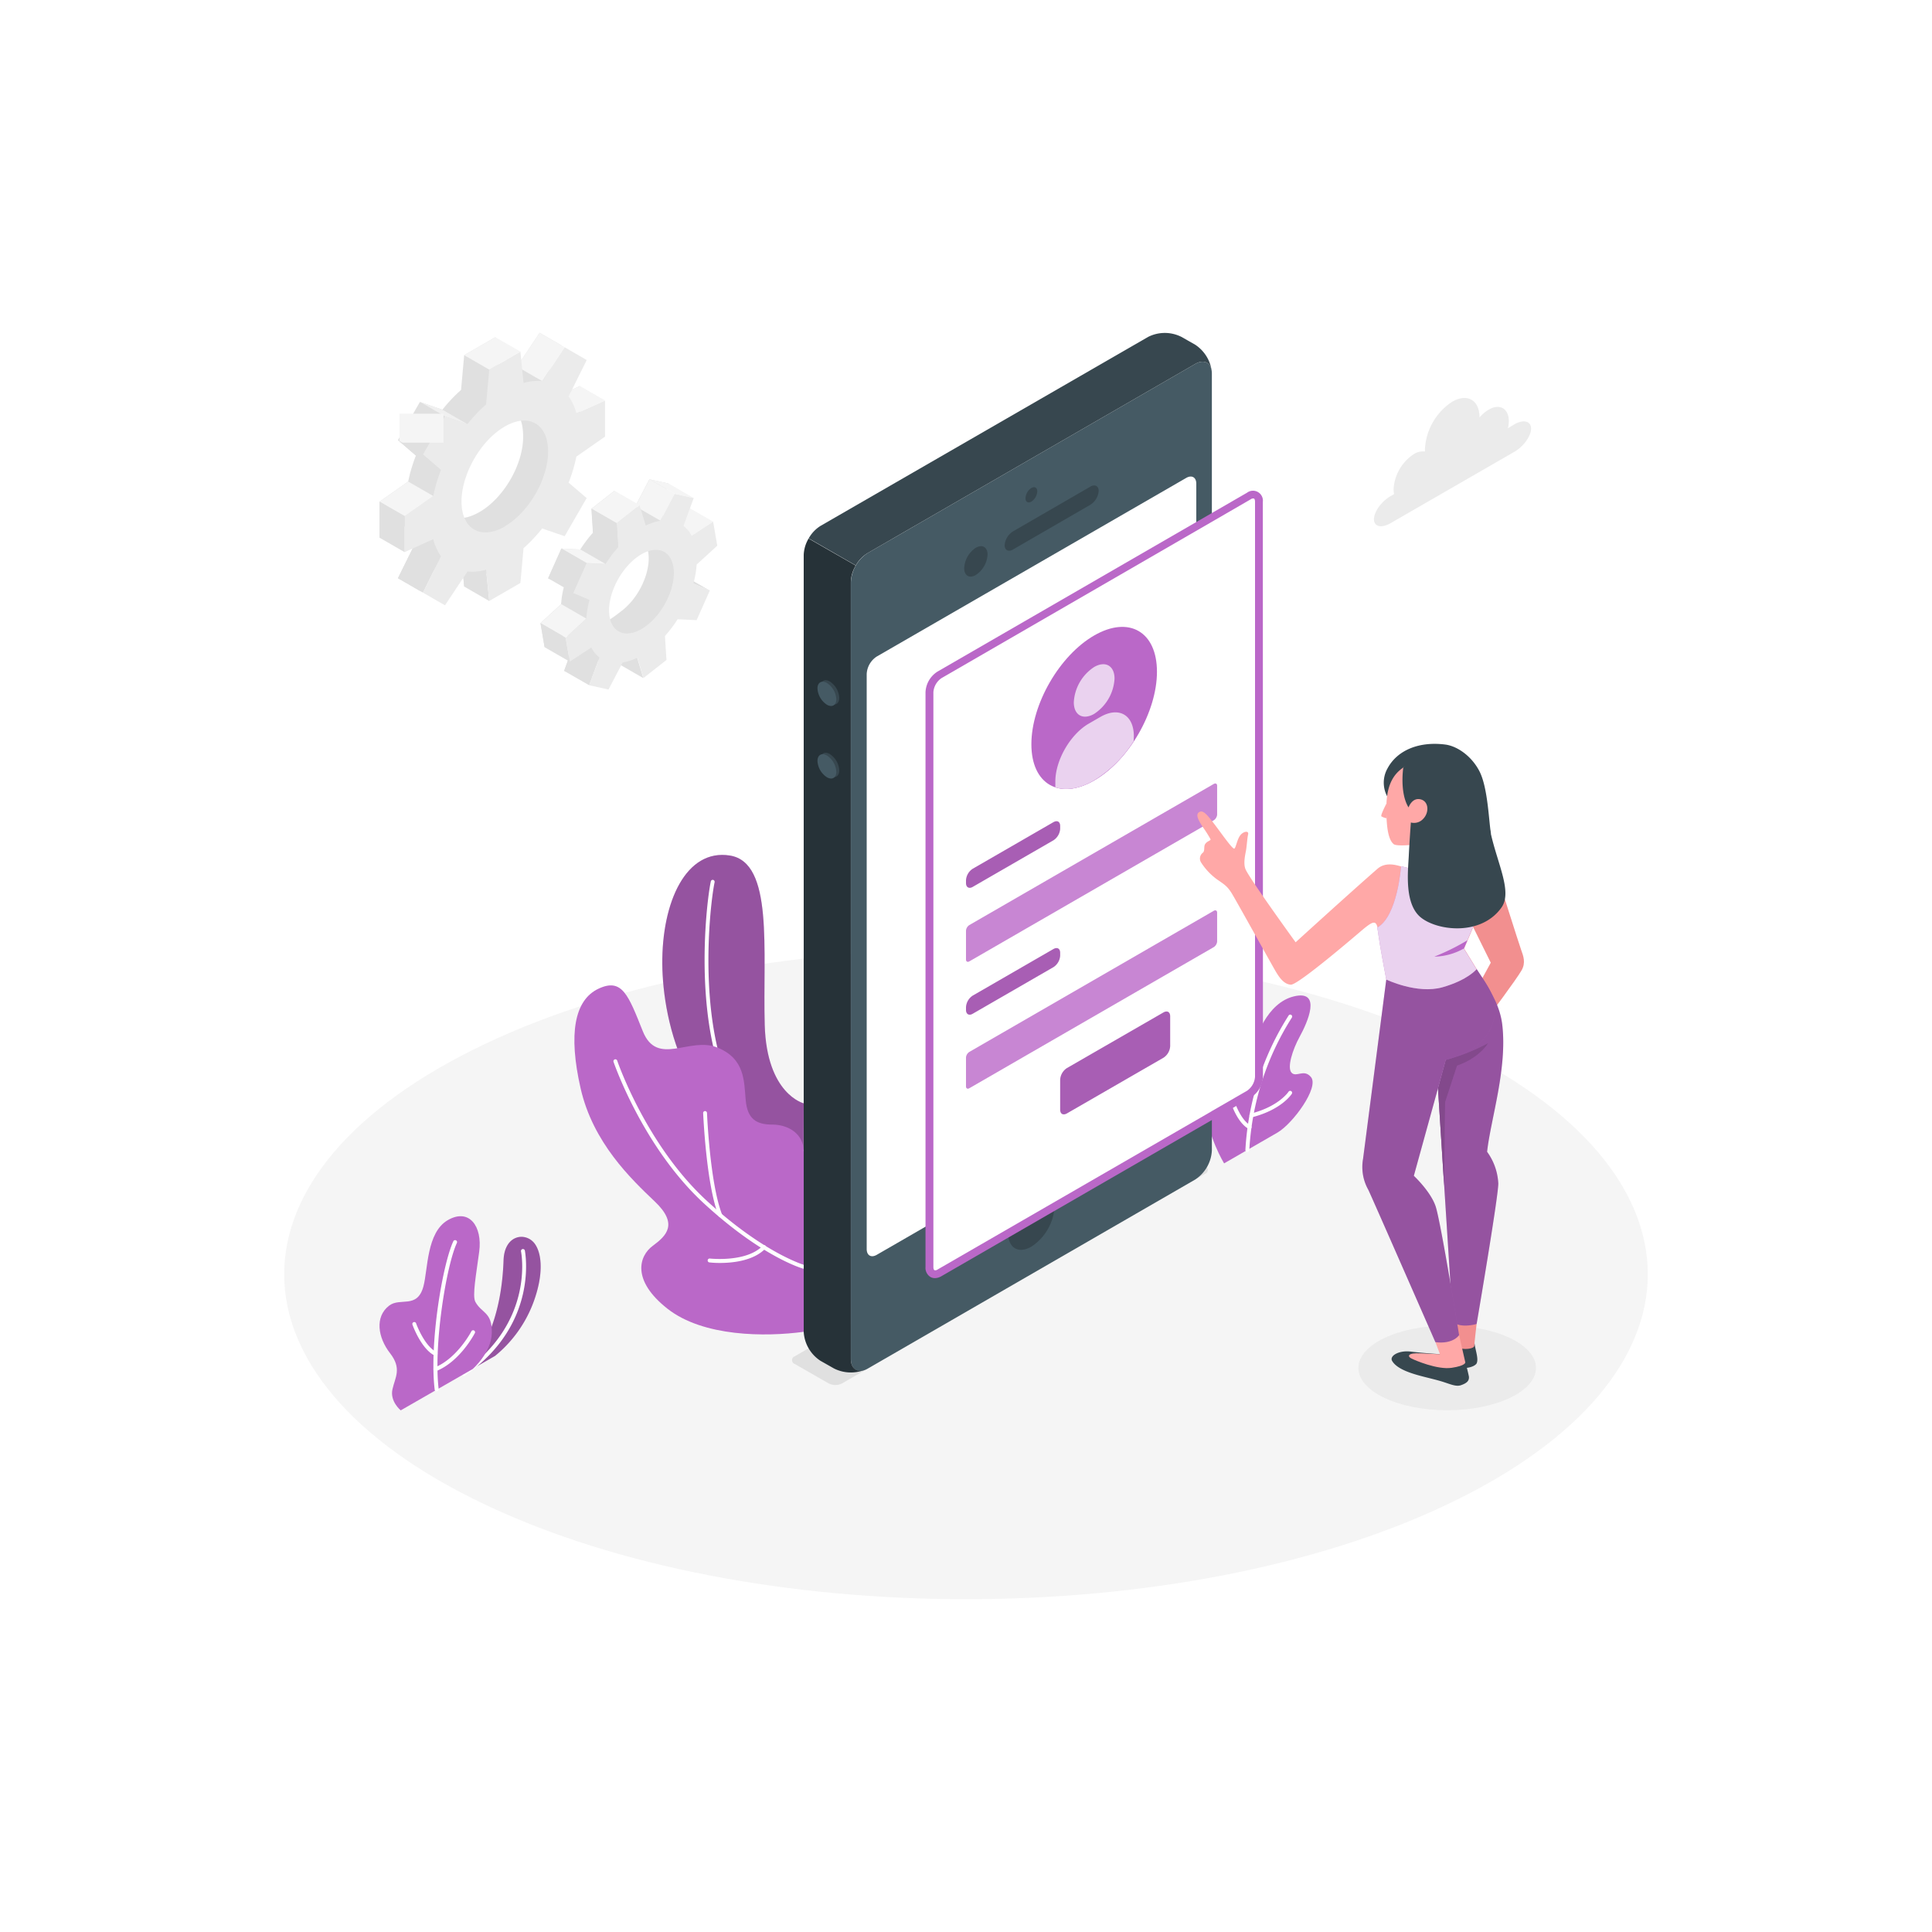 <svg xmlns="http://www.w3.org/2000/svg" xmlns:xlink="http://www.w3.org/1999/xlink" xmlns:svgjs="http://svgjs.com/svgjs" class="animated" id="freepik_stories-mobile-login" viewBox="0 0 500 500"><style>svg#freepik_stories-mobile-login:not(.animated) .animable {opacity: 0;}svg#freepik_stories-mobile-login.animated #freepik--Character--inject-2 {animation: 1.5s Infinite  linear shake;animation-delay: 0s;}            @keyframes shake {                10%, 90% {                    transform: translate3d(-1px, 0, 0);                  }                  20%, 80% {                    transform: translate3d(2px, 0, 0);                  }                  30%, 50%, 70% {                    transform: translate3d(-4px, 0, 0);                  }                  40%, 60% {                    transform: translate3d(4px, 0, 0);                  }            }        </style><g id="freepik--Floor--inject-2" class="animable" style="transform-origin: 250px 329.777px;"><path d="M125.23,389.24c68.91,32.84,180.63,32.85,249.54,0s68.9-86.09,0-118.93-180.63-32.84-249.54,0S56.33,356.4,125.23,389.24Z" style="fill: rgb(245, 245, 245); transform-origin: 250px 329.777px;" id="elegyygwipv8" class="animable"></path></g><g id="freepik--Shadow--inject-2" class="animable" style="transform-origin: 374.53px 354.02px;"><ellipse cx="374.53" cy="354.02" rx="22.98" ry="10.95" style="fill: rgb(235, 235, 235); transform-origin: 374.53px 354.02px;" id="elvs91fxratp" class="animable"></ellipse></g><g id="freepik--Plants--inject-2" class="animable" style="transform-origin: 218.959px 293.123px;"><path d="M120,355.59l8.13-4.69a32.54,32.54,0,0,0,10-14.07c2.51-6.92,2.16-12.18.36-14.82-2.21-3.25-7.94-2.68-8.17,4.16C129.84,339.65,125.91,349,120,355.59Z" style="fill: rgb(186, 104, 200); transform-origin: 129.963px 337.842px;" id="el9b77iz35o9q" class="animable"></path><g id="elluqi8oiyoo"><path d="M120,355.59l8.13-4.69a32.54,32.54,0,0,0,10-14.07c2.51-6.92,2.16-12.18.36-14.82-2.21-3.25-7.94-2.68-8.17,4.16C129.84,339.65,125.91,349,120,355.59Z" style="opacity: 0.2; transform-origin: 129.963px 337.842px;" class="animable"></path></g><path d="M120,356.09a.5.5,0,0,1-.28-.91c18.8-13,15.16-31.13,15.12-31.31a.5.5,0,1,1,1-.21c0,.19,3.84,18.94-15.52,32.34A.52.52,0,0,1,120,356.09Z" style="fill: rgb(255, 255, 255); transform-origin: 127.828px 339.672px;" id="elqzuy2p7wrfp" class="animable"></path><path d="M103.71,365s-2.83-2.3-2.15-5.42,2.51-5.36-.62-9.38-4-9.38-.26-12.28c2.85-2.25,7.3.93,8.9-5,1.18-4.34.78-13.95,6.31-17.15s9,1.62,8.13,8.14c-.76,5.83-1.84,11.44-1,13,1.62,3,4.39,2.59,4.26,8.07-.11,5.1-4.94,9.32-4.94,9.32Z" style="fill: rgb(186, 104, 200); transform-origin: 112.75px 339.878px;" id="el8hd6zd0gw5c" class="animable"></path><path d="M113,360.11a.51.51,0,0,1-.5-.44c-1.43-11.85,2-32.31,4.8-38.39A.5.5,0,0,1,118,321a.49.49,0,0,1,.24.66c-2.77,6-6.08,26.52-4.71,37.85a.5.5,0,0,1-.44.55Z" style="fill: rgb(255, 255, 255); transform-origin: 115.227px 340.527px;" id="elov9kobylal" class="animable"></path><path d="M112.73,350.88a.42.42,0,0,1-.22-.05c-3.47-1.69-5.67-7.72-5.76-8a.5.5,0,1,1,.94-.34c0,.06,2.15,5.9,5.26,7.41a.5.5,0,0,1-.22.95Z" style="fill: rgb(255, 255, 255); transform-origin: 109.974px 346.514px;" id="elsxaxcqlsyuo" class="animable"></path><path d="M112.67,354.88a.49.49,0,0,1-.46-.32.5.5,0,0,1,.27-.65c5.84-2.34,9.48-9.29,9.52-9.37a.5.5,0,0,1,.89.46c-.16.3-3.85,7.36-10,9.84A.43.43,0,0,1,112.67,354.88Z" style="fill: rgb(255, 255, 255); transform-origin: 117.559px 349.575px;" id="elpkow5odjp6" class="animable"></path><path d="M316.8,301.08S312.43,294,312,286.31s1.26-10.89,3.58-11.81,2.5,1.91,3.69,3.58,3.62.72,4.52-4.49,4.18-14,11-15.71c7.5-1.86,3.48,6.94,1.59,10.37s-3.35,8.11-2.11,9.38,3.17-1.08,5,1.1c2.23,2.63-4.7,12.1-8.68,14.39Z" style="fill: rgb(186, 104, 200); transform-origin: 325.818px 279.352px;" id="elp4xzc9eef1e" class="animable"></path><path d="M322.79,298.11h0a.5.5,0,0,1-.48-.52,72,72,0,0,1,11.2-34.8.49.49,0,0,1,.7-.11.5.5,0,0,1,.11.69,71.08,71.08,0,0,0-11,34.27A.5.5,0,0,1,322.79,298.11Z" style="fill: rgb(255, 255, 255); transform-origin: 328.361px 280.345px;" id="elffto5b45qyk" class="animable"></path><path d="M323.36,292.2a.53.53,0,0,1-.24-.06c-2.8-1.55-4.35-6.15-4.41-6.34a.5.5,0,0,1,.31-.64.5.5,0,0,1,.63.32s1.5,4.43,4,5.78a.51.51,0,0,1,.19.68A.49.49,0,0,1,323.36,292.2Z" style="fill: rgb(255, 255, 255); transform-origin: 321.291px 288.669px;" id="el90z6cp30fgn" class="animable"></path><path d="M323.85,289.17a.5.5,0,0,1-.48-.38.49.49,0,0,1,.36-.6c7.22-1.83,9.72-5.61,9.74-5.65a.5.5,0,0,1,.85.54c-.11.17-2.71,4.14-10.34,6.08Z" style="fill: rgb(255, 255, 255); transform-origin: 328.876px 285.739px;" id="elpc2tqbnb81" class="animable"></path><path d="M208,285.54s-9.59-2.34-10.09-20.3c-.53-19.38,2.35-42-9-43.83s-17.65,12-17.51,28.15c.13,14.14,5.83,44.84,36.56,50.86Z" style="fill: rgb(186, 104, 200); transform-origin: 189.699px 260.833px;" id="elt7onq2sxssj" class="animable"></path><g id="elovwpj801j"><path d="M208,285.54s-9.59-2.34-10.09-20.3c-.53-19.38,2.35-42-9-43.83s-17.65,12-17.51,28.15c.13,14.14,5.83,44.84,36.56,50.86Z" style="opacity: 0.2; transform-origin: 189.699px 260.833px;" class="animable"></path></g><path d="M208,298.58h-.09c-6.91-1.26-12.54-5.07-16.73-11.31-12.42-18.53-8.51-53.13-7.22-59.17a.51.51,0,0,1,.59-.39.52.52,0,0,1,.39.6c-1.27,6-5.16,40.16,7.07,58.4a24.12,24.12,0,0,0,16.08,10.88.5.5,0,0,1,.4.59A.49.49,0,0,1,208,298.58Z" style="fill: rgb(255, 255, 255); transform-origin: 195.424px 263.141px;" id="ele55buvtybr4" class="animable"></path><path d="M208,344.67c-9.91,1.34-26,1.32-35.29-6s-7.35-13.62-3.78-16.25,6.67-5.63.53-11.47-16-15.22-19.2-29.29-1.62-22.87,4.66-25.8c6.09-2.84,7.7,1.68,11.43,11s12.12,1.33,19.3,4.24,6.89,8.67,7.34,13.62,2.82,6.32,6.89,6.32,8.12,2.34,8.12,7Z" style="fill: rgb(186, 104, 200); transform-origin: 178.325px 300.184px;" id="elt59ajux3yqb" class="animable"></path><path d="M208,328.33a.3.3,0,0,1-.13,0c-.43-.12-10.68-3.1-25.61-16.81-15.9-14.6-23.4-36.5-23.48-36.72a.51.51,0,0,1,.32-.63.5.5,0,0,1,.63.31c.07.22,7.5,21.88,23.21,36.3,14.72,13.53,25.09,16.56,25.2,16.59a.5.5,0,0,1,.34.62A.49.49,0,0,1,208,328.33Z" style="fill: rgb(255, 255, 255); transform-origin: 183.629px 301.241px;" id="elfuqh14uaqji" class="animable"></path><path d="M186.43,315a.48.48,0,0,1-.46-.32c-3.21-8.24-3.94-25.87-4-26.62a.51.51,0,0,1,.48-.52.53.53,0,0,1,.52.48c0,.18.75,18.21,3.9,26.3a.5.5,0,0,1-.29.65A.52.52,0,0,1,186.43,315Z" style="fill: rgb(255, 255, 255); transform-origin: 184.437px 301.27px;" id="el6c2ehiek87q" class="animable"></path><path d="M186.35,326.85a23.62,23.62,0,0,1-2.76-.14.5.5,0,1,1,.12-1c.09,0,9.4,1.06,13.67-3.29a.5.5,0,1,1,.71.7C195,326.31,189.61,326.85,186.35,326.85Z" style="fill: rgb(255, 255, 255); transform-origin: 190.703px 324.547px;" id="elbtas2vhi2fb" class="animable"></path></g><g id="freepik--Gear--inject-2" class="animable" style="transform-origin: 141.93px 132.29px;"><path d="M179.15,137.49l-1.08-6.23-5.56,3.66a7.71,7.71,0,0,0-2.11-2.57l2.66-7.2-5-1.11-3.66,7a13.63,13.63,0,0,0-3.81,1.24L159,127l-5.94,4.67.39,6.2a33.37,33.37,0,0,0-3.28,4.34l-4.9-.25-3.44,7.71,4.21,1.8a24.68,24.68,0,0,0-.83,4.88l-5.35,4.92,1.07,6.24,5.57-3.66a7.56,7.56,0,0,0,2.11,2.56L146,173.62l5,1.1,5.24-5.1c1.21-.19.91-2.47,2.23-3.12l1.59,5.26,5.93-4.66-.15-2.44c1.2-1.34,5.74-4.29,6.72-5.83l1.23-2,3.44-7.71-1.6-2.9-1.78-3.78ZM161,158c-4.56,3.58-6,4.37-6.77-.42s1.84-12.07,6.4-15.66,6.3-3.84,7.12.94S165.57,154.46,161,158Z" style="fill: rgb(224, 224, 224); transform-origin: 159.505px 149.38px;" id="elpoytm2rsplc" class="animable"></path><polygon points="168.1 124.04 174.59 127.78 170.93 134.76 164.44 131.02 168.1 124.04" style="fill: rgb(245, 245, 245); transform-origin: 169.515px 129.4px;" id="elkcmuegr74mn" class="animable"></polygon><polygon points="184.56 135 179 138.66 172.51 134.92 178.07 131.26 184.56 135" style="fill: rgb(245, 245, 245); transform-origin: 178.535px 134.96px;" id="elh0yp9ecsyx" class="animable"></polygon><polygon points="183.67 152.83 179.46 151.04 172.97 147.3 177.18 149.09 183.67 152.83" style="fill: rgb(224, 224, 224); transform-origin: 178.32px 150.065px;" id="elna00zlqkis" class="animable"></polygon><polygon points="145.99 173.62 152.48 177.35 155.14 170.15 148.65 166.41 145.99 173.62" style="fill: rgb(224, 224, 224); transform-origin: 150.565px 171.88px;" id="eld41lpa1l6p6" class="animable"></polygon><polygon points="166.49 175.5 160.01 171.76 158.42 166.5 164.91 170.24 166.49 175.5" style="fill: rgb(224, 224, 224); transform-origin: 162.455px 171px;" id="elg8cfv3fn9wi" class="animable"></polygon><path d="M185.63,141.23,184.56,135,179,138.66a7.74,7.74,0,0,0-2.12-2.57l2.66-7.2-4.95-1.11-3.67,7a13.63,13.63,0,0,0-3.81,1.24l-1.58-5.26-5.94,4.67.39,6.2A33.37,33.37,0,0,0,156.7,146l-4.91-.25-3.44,7.71,4.21,1.8a25.4,25.4,0,0,0-.83,4.89L146.39,165l1.07,6.24,5.56-3.66a7.7,7.7,0,0,0,2.12,2.56l-2.66,7.2,5,1.11,3.66-7a13.31,13.31,0,0,0,3.82-1.25l1.58,5.26,5.94-4.66-.39-6.2a33.37,33.37,0,0,0,3.28-4.34l4.91.24,3.44-7.71L179.45,151a24.81,24.81,0,0,0,.84-4.89ZM167.5,161.78c-4.55,3.58-8.91,2.61-9.74-2.17s2.2-11.57,6.76-15.15,8.91-2.6,9.74,2.18S172.06,158.2,167.5,161.78Z" style="fill: rgb(235, 235, 235); transform-origin: 166.01px 153.115px;" id="elcytk1z6nu0w" class="animable"></path><polygon points="165.53 130.74 159.04 127 153.1 131.67 159.59 135.41 165.53 130.74" style="fill: rgb(245, 245, 245); transform-origin: 159.315px 131.205px;" id="el80hdwh80s7w" class="animable"></polygon><polygon points="153.1 131.67 153.49 137.87 159.98 141.61 159.59 135.41 153.1 131.67" style="fill: rgb(224, 224, 224); transform-origin: 156.54px 136.64px;" id="el6l8atolf536" class="animable"></polygon><polygon points="156.7 145.95 150.21 142.21 145.31 141.97 151.79 145.71 156.7 145.95" style="fill: rgb(245, 245, 245); transform-origin: 151.005px 143.96px;" id="elj2sat3srfm" class="animable"></polygon><polygon points="145.31 141.97 141.87 149.67 148.35 153.41 151.79 145.71 145.31 141.97" style="fill: rgb(224, 224, 224); transform-origin: 146.83px 147.69px;" id="elpx0qmwdiaba" class="animable"></polygon><polygon points="151.73 160.09 145.25 156.35 139.9 161.27 146.38 165.01 151.73 160.09" style="fill: rgb(245, 245, 245); transform-origin: 145.815px 160.68px;" id="eldoggb8tivyp" class="animable"></polygon><polygon points="147.46 171.25 140.97 167.51 139.9 161.27 146.38 165.01 147.46 171.25" style="fill: rgb(224, 224, 224); transform-origin: 143.68px 166.26px;" id="eleqjzv7g71ca" class="animable"></polygon><polygon points="174.59 127.78 168.1 124.04 173.06 125.15 179.54 128.89 174.59 127.78" style="fill: rgb(245, 245, 245); transform-origin: 173.82px 126.465px;" id="el3nmc07wcoic" class="animable"></polygon><path d="M150.09,109.21V99.9l-7.41,3.34a13.36,13.36,0,0,0-2-4.41l4.67-9.41-5.7-3.29-5.82,8.75a13.21,13.21,0,0,0-4.82.47l-.82-8.09-8.06,4.66-.81,9a39.68,39.68,0,0,0-4.82,5.1l-5.82-2-5.7,9.88,4.66,4a40.21,40.21,0,0,0-2,6.72l-7.41,5.21v9.32l7.41-3.34a13.36,13.36,0,0,0,2,4.41L103,149.64l5.7,3.29,5.82-8.75a13.23,13.23,0,0,0,4.82-.47l.81,8.09,8.06-4.66.82-9a15.2,15.2,0,0,0,6.46-4.54l4.18,1.47,5.7-9.87-3.5-3a20.81,20.81,0,0,0,.83-7.73Zm-25.93,23.26c-6.18,3.57-10,1-10-6.11s5.11-15.9,11.3-19.47,9.93-1,9.93,6.17S130.35,128.89,124.16,132.47Z" style="fill: rgb(224, 224, 224); transform-origin: 124.16px 119.53px;" id="elfutv76f9qz7" class="animable"></path><polygon points="146.13 89.86 139.65 86.13 133.83 94.88 140.31 98.62 146.13 89.86" style="fill: rgb(245, 245, 245); transform-origin: 139.98px 92.375px;" id="elrm7pt1lwru" class="animable"></polygon><polygon points="156.58 103.64 150.09 99.9 142.68 103.24 149.17 106.98 156.58 103.64" style="fill: rgb(245, 245, 245); transform-origin: 149.63px 103.44px;" id="elayfbxrzvo64" class="animable"></polygon><polygon points="126.61 155.54 120.13 151.8 119.32 143.71 125.8 147.45 126.61 155.54" style="fill: rgb(224, 224, 224); transform-origin: 122.965px 149.625px;" id="elhseb2wrnfnj" class="animable"></polygon><polygon points="102.97 149.64 109.46 153.38 114.13 143.97 107.64 140.23 102.97 149.64" style="fill: rgb(224, 224, 224); transform-origin: 108.55px 146.805px;" id="elkyhkzjk0yv" class="animable"></polygon><path d="M156.58,113v-9.31L149.17,107a13.17,13.17,0,0,0-2-4.41l4.67-9.41-5.7-3.3-5.82,8.76a13,13,0,0,0-4.82.47L134.68,91l-8.06,4.66-.82,9a40.38,40.38,0,0,0-4.82,5.1l-5.82-2-5.7,9.88,4.67,4a39.29,39.29,0,0,0-2,6.72l-7.41,5.21v9.32l7.41-3.34a13.16,13.16,0,0,0,2,4.41l-4.67,9.41,5.7,3.29,5.82-8.75a13.21,13.21,0,0,0,4.82-.47l.82,8.09,8.06-4.66.81-9a39.68,39.68,0,0,0,4.82-5.1l5.82,2,5.7-9.87-4.67-4a39.34,39.34,0,0,0,2-6.72Zm-25.93,23.26c-6.19,3.57-11.21.67-11.21-6.47s5-15.83,11.21-19.41,11.2-.67,11.2,6.47S136.83,132.63,130.65,136.21Z" style="fill: rgb(235, 235, 235); transform-origin: 130.65px 123.27px;" id="el5o7i1sb4ov" class="animable"></path><polygon points="114.5 106.04 120.98 109.78 115.16 107.75 108.68 104 114.5 106.04" style="fill: rgb(240, 240, 240); transform-origin: 114.83px 106.89px;" id="elff5rnn47hl5" class="animable"></polygon><g id="elfbadnz0jqkl"><rect x="103.37" y="107.07" width="11.41" height="7.49" style="fill: rgb(245, 245, 245); transform-origin: 109.075px 110.815px; transform: rotate(-60.02deg);" class="animable"></rect></g><polygon points="102.97 113.88 109.46 117.62 114.13 121.64 107.64 117.91 102.97 113.88" style="fill: rgb(224, 224, 224); transform-origin: 108.55px 117.76px;" id="el78m2zgw5yxi" class="animable"></polygon><polygon points="105.64 124.63 112.13 128.37 104.72 133.58 98.23 129.84 105.64 124.63" style="fill: rgb(245, 245, 245); transform-origin: 105.18px 129.105px;" id="el2hbvfqejz6e" class="animable"></polygon><polygon points="98.23 129.84 104.72 133.58 104.72 142.9 98.23 139.16 98.23 129.84" style="fill: rgb(224, 224, 224); transform-origin: 101.475px 136.37px;" id="el7ies32kiqx" class="animable"></polygon><polygon points="134.68 91 128.19 87.26 120.13 91.92 126.61 95.66 134.68 91" style="fill: rgb(245, 245, 245); transform-origin: 127.405px 91.46px;" id="ellvnsw9hnz1m" class="animable"></polygon></g><g id="freepik--Device--inject-2" class="animable" style="transform-origin: 265.916px 222.301px;"><path d="M217.88,358.05l94-54.28a1.06,1.06,0,0,0,0-2l-8.69-5a3.86,3.86,0,0,0-3.47,0L205.69,351a1.06,1.06,0,0,0,0,2l8.72,5A3.86,3.86,0,0,0,217.88,358.05Z" style="fill: rgb(224, 224, 224); transform-origin: 258.785px 327.398px;" id="elgpnqtxz6cu" class="animable"></path><path d="M309.3,94.2l-84.76,48.94a9.58,9.58,0,0,0-4.33,7.5V351.71c0,2.76,1.94,3.88,4.33,2.5l84.76-48.94a9.55,9.55,0,0,0,4.33-7.5V96.7C313.63,93.94,311.7,92.82,309.3,94.2Z" style="fill: rgb(69, 90, 100); transform-origin: 266.92px 224.205px;" id="elrex7ulxty3m" class="animable"></path><path d="M224.54,143.14,309.3,94.2c2.14-1.24,3.91-.47,4.27,1.68a9.68,9.68,0,0,0-4.27-6.68l-3.52-2a9.57,9.57,0,0,0-8.66,0L212.35,136.1a8.91,8.91,0,0,0-3.06,3.23l12.19,7A8.75,8.75,0,0,1,224.54,143.14Z" style="fill: rgb(55, 71, 79); transform-origin: 261.43px 116.247px;" id="el1ij829qc2hp" class="animable"></path><path d="M208,344.67a9.58,9.58,0,0,0,4.33,7.5l3.53,2a9.7,9.7,0,0,0,7.92.34c-2,.78-3.59-.37-3.59-2.84V150.64a8.8,8.8,0,0,1,1.27-4.27l-12.19-7A8.91,8.91,0,0,0,208,143.6Z" style="fill: rgb(38, 50, 56); transform-origin: 215.89px 247.282px;" id="eluwx1zzl8w5k" class="animable"></path><path d="M226.87,169.93,307,123.68c1.44-.82,2.6-.15,2.6,1.5V274a5.73,5.73,0,0,1-2.6,4.5l-80.1,46.25c-1.44.83-2.6.16-2.6-1.5V174.43A5.74,5.74,0,0,1,226.87,169.93Z" style="fill: rgb(255, 255, 255); transform-origin: 266.95px 224.218px;" id="eln7uxl969xt" class="animable"></path><path d="M266.92,126.29a3.38,3.38,0,0,0-1.52,2.64c0,1,.68,1.37,1.52.88a3.35,3.35,0,0,0,1.52-2.64C268.44,126.2,267.76,125.81,266.92,126.29Z" style="fill: rgb(55, 71, 79); transform-origin: 266.92px 128.055px;" id="el9qavj0406wf" class="animable"></path><path d="M266.92,308.74a13.3,13.3,0,0,0-6,10.42c0,3.83,2.69,5.39,6,3.47a13.31,13.31,0,0,0,6-10.42C272.94,308.38,270.24,306.82,266.92,308.74Z" style="fill: rgb(55, 71, 79); transform-origin: 266.92px 315.685px;" id="ely0a5dqp7759" class="animable"></path><path d="M252.53,141.77a6.73,6.73,0,0,0-3,5.28c0,1.94,1.36,2.73,3,1.76a6.73,6.73,0,0,0,3.05-5.28C255.58,141.59,254.22,140.8,252.53,141.77Z" style="fill: rgb(55, 71, 79); transform-origin: 252.555px 145.29px;" id="eldzystwlzvj" class="animable"></path><path d="M260,141.11c0,1.3,1,1.79,2.17,1.1l20-11.57a4.64,4.64,0,0,0,2.17-3.6c0-1.29-1-1.78-2.17-1.09l-20,11.57A4.64,4.64,0,0,0,260,141.11Z" style="fill: rgb(55, 71, 79); transform-origin: 272.17px 134.08px;" id="elg3spvrqi9oj" class="animable"></path><path d="M214.76,176.37a5.39,5.39,0,0,1,2.44,4.22c0,1.56-1.09,2.19-2.44,1.41a5.4,5.4,0,0,1-2.43-4.22C212.33,176.23,213.42,175.6,214.76,176.37Z" style="fill: rgb(55, 71, 79); transform-origin: 214.765px 179.188px;" id="elviwr49b8hzb" class="animable"></path><path d="M214.76,195.15a5.39,5.39,0,0,1,2.44,4.22c0,1.55-1.09,2.18-2.44,1.41a5.4,5.4,0,0,1-2.43-4.22C212.33,195,213.42,194.37,214.76,195.15Z" style="fill: rgb(55, 71, 79); transform-origin: 214.765px 197.962px;" id="elybu9xzlafk" class="animable"></path><path d="M214,176.75a5.39,5.39,0,0,1,2.44,4.22c0,1.55-1.09,2.18-2.44,1.41a5.39,5.39,0,0,1-2.44-4.22C211.57,176.6,212.66,176,214,176.75Z" style="fill: rgb(69, 90, 100); transform-origin: 214px 179.568px;" id="eljorpcicppp" class="animable"></path><path d="M214,195.52a5.39,5.39,0,0,1,2.44,4.23c0,1.55-1.09,2.18-2.44,1.4a5.36,5.36,0,0,1-2.44-4.22C211.57,195.38,212.66,194.75,214,195.52Z" style="fill: rgb(69, 90, 100); transform-origin: 214px 198.338px;" id="eljq2kit2lht" class="animable"></path><path d="M325.82,129.89c0-1.66-1.16-2.33-2.6-1.5l-9.59,5.53-70.51,40.72a5.73,5.73,0,0,0-2.6,4.5V327.92c0,1.66,1.16,2.33,2.6,1.5l70.54-40.73,9.56-5.52a5.73,5.73,0,0,0,2.6-4.5Z" style="fill: rgb(255, 255, 255); transform-origin: 283.17px 228.905px;" id="el5ueil27aufr" class="animable"></path><path d="M326.82,129.89a2.57,2.57,0,0,0-4.1-2.37l-9.15,5.29h0l-70.95,41a6.66,6.66,0,0,0-3.1,5.37V327.92a2.77,2.77,0,0,0,1.26,2.55,2.29,2.29,0,0,0,1.18.31,3.42,3.42,0,0,0,1.66-.49l71-41h0l9.13-5.27a6.75,6.75,0,0,0,3.1-5.37ZM313.59,287.58l0,0-.82.48h0l-70.11,40.48a1,1,0,0,1-.84.18c-.13-.08-.26-.36-.26-.82V179.14a4.81,4.81,0,0,1,2.1-3.64L313.7,135h0l10-5.79a1,1,0,0,1,.84-.18c.13.08.26.36.26.82V278.67a4.81,4.81,0,0,1-2.1,3.64l-9.13,5.27Z" style="fill: rgb(186, 104, 200); transform-origin: 283.181px 228.89px;" id="elsa3a9a9hpwq" class="animable"></path><path d="M283.17,164.46c9-5.18,16.25-1,16.25,9.39s-7.28,23-16.25,28.14-16.25,1-16.25-9.38S274.2,169.65,283.17,164.46Z" style="fill: rgb(186, 104, 200); transform-origin: 283.17px 183.216px;" id="elk4722cd4n5" class="animable"></path><path d="M283.17,172.62c2.91-1.68,5.27-.32,5.27,3a11.65,11.65,0,0,1-5.27,9.13c-2.91,1.68-5.27.32-5.27-3A11.65,11.65,0,0,1,283.17,172.62Z" style="fill: rgb(186, 104, 200); transform-origin: 283.17px 178.685px;" id="elzqrq93b1c8g" class="animable"></path><path d="M293.44,190.54c0-5.52-3.87-7.76-8.66-5l-3,1.73c-4.78,2.76-8.66,9.48-8.66,15v1.49c2.77.91,6.25.42,10-1.77a32,32,0,0,0,10.27-10.17Z" style="fill: rgb(186, 104, 200); transform-origin: 283.28px 194.276px;" id="eli4gowvy98f" class="animable"></path><g id="el0a3inqq7xng"><path d="M283.17,172.62c2.91-1.68,5.27-.32,5.27,3a11.65,11.65,0,0,1-5.27,9.13c-2.91,1.68-5.27.32-5.27-3A11.65,11.65,0,0,1,283.17,172.62Z" style="fill: rgb(255, 255, 255); opacity: 0.7; transform-origin: 283.17px 178.685px;" class="animable"></path></g><g id="el0vjk7olmc5oo"><path d="M293.44,190.54c0-5.52-3.87-7.76-8.66-5l-3,1.73c-4.78,2.76-8.66,9.48-8.66,15v1.49c2.77.91,6.25.42,10-1.77a32,32,0,0,0,10.27-10.17Z" style="fill: rgb(255, 255, 255); opacity: 0.7; transform-origin: 283.28px 194.276px;" class="animable"></path></g><path d="M251.73,224.84l20.91-12.07c1-.55,1.73-.11,1.73,1v.69a3.82,3.82,0,0,1-1.73,3l-20.91,12.07c-.95.55-1.73.1-1.73-1v-.69A3.83,3.83,0,0,1,251.73,224.84Z" style="fill: rgb(186, 104, 200); transform-origin: 262.185px 221.149px;" id="elwuhso6l46tl" class="animable"></path><g id="el5ld43gztajb"><path d="M251.73,224.84l20.91-12.07c1-.55,1.73-.11,1.73,1v.69a3.82,3.82,0,0,1-1.73,3l-20.91,12.07c-.95.55-1.73.1-1.73-1v-.69A3.83,3.83,0,0,1,251.73,224.84Z" style="opacity: 0.1; transform-origin: 262.185px 221.149px;" class="animable"></path></g><path d="M250.87,239.41l63.26-36.52c.47-.28.86-.06.86.5v7.38a1.94,1.94,0,0,1-.86,1.5l-63.26,36.52c-.48.28-.87.05-.87-.5v-7.38A1.92,1.92,0,0,1,250.87,239.41Z" style="fill: rgb(186, 104, 200); transform-origin: 282.495px 225.839px;" id="elagqbzd5xvgj" class="animable"></path><g id="ely9aza3kai7"><path d="M250.87,239.41l63.26-36.52c.47-.28.86-.06.86.5v7.38a1.94,1.94,0,0,1-.86,1.5l-63.26,36.52c-.48.28-.87.05-.87-.5v-7.38A1.92,1.92,0,0,1,250.87,239.41Z" style="fill: rgb(255, 255, 255); opacity: 0.2; transform-origin: 282.495px 225.839px;" class="animable"></path></g><path d="M251.73,257.67l20.91-12.07c1-.55,1.73-.1,1.73,1v.69a3.81,3.81,0,0,1-1.73,3l-20.91,12.07c-.95.56-1.73.11-1.73-1v-.69A3.85,3.85,0,0,1,251.73,257.67Z" style="fill: rgb(186, 104, 200); transform-origin: 262.185px 253.983px;" id="elgyw3ib7x8we" class="animable"></path><g id="elhqu4sprodua"><path d="M251.73,257.67l20.91-12.07c1-.55,1.73-.1,1.73,1v.69a3.81,3.81,0,0,1-1.73,3l-20.91,12.07c-.95.56-1.73.11-1.73-1v-.69A3.85,3.85,0,0,1,251.73,257.67Z" style="opacity: 0.1; transform-origin: 262.185px 253.983px;" class="animable"></path></g><path d="M250.87,272.24l63.26-36.52c.47-.28.86-.05.86.5v7.38a1.94,1.94,0,0,1-.86,1.5l-63.26,36.52c-.48.28-.87.06-.87-.5v-7.38A1.92,1.92,0,0,1,250.87,272.24Z" style="fill: rgb(186, 104, 200); transform-origin: 282.495px 258.671px;" id="el906rxhm4q0s" class="animable"></path><g id="elixlontmhnah"><path d="M250.87,272.24l63.26-36.52c.47-.28.86-.05.86.5v7.38a1.94,1.94,0,0,1-.86,1.5l-63.26,36.52c-.48.28-.87.06-.87-.5v-7.38A1.92,1.92,0,0,1,250.87,272.24Z" style="fill: rgb(255, 255, 255); opacity: 0.2; transform-origin: 282.495px 258.671px;" class="animable"></path></g><path d="M276.1,276.43l25-14.41c1-.56,1.74-.11,1.74,1v7.72a3.82,3.82,0,0,1-1.74,3l-25,14.42c-1,.55-1.73.1-1.73-1v-7.73A3.86,3.86,0,0,1,276.1,276.43Z" style="fill: rgb(186, 104, 200); transform-origin: 288.605px 275.087px;" id="elz1gmyq8x4j" class="animable"></path><g id="elzhiwwbz8i9"><path d="M276.1,276.43l25-14.41c1-.56,1.74-.11,1.74,1v7.72a3.82,3.82,0,0,1-1.74,3l-25,14.42c-1,.55-1.73.1-1.73-1v-7.73A3.86,3.86,0,0,1,276.1,276.43Z" style="opacity: 0.1; transform-origin: 288.605px 275.087px;" class="animable"></path></g></g><g id="freepik--Character--inject-2" class="animable animator-active" style="transform-origin: 352.14px 275.567px;"><path d="M335.3,243.85s-12.28-16.94-13-19c-.57-1.52,0-3.78.18-4.83s.34-3.39.52-4c.3-1.14-1.17-.91-2,.13s-1.11,3.12-1.54,3.46-3.7-4.43-5.41-6.63-2.78-3.54-3.83-2.72c-.75.59-.19,1.87,1.05,3.75a33.77,33.77,0,0,1,2,3.15c.19.41-.83.44-1.38,1.29-.43.66,0,1.73-.6,2.24a1.89,1.89,0,0,0-.48,2.47,16.34,16.34,0,0,0,4.23,4.48c1.84,1.27,2.58,1.72,3.67,3.45s10.87,19.4,11.53,20.46,1.93,3.22,3.86,3.28,17.73-13.54,18.54-14.22c2.6-2.17,3.43-2.48,3.87-.53a19.25,19.25,0,0,1,.34,2.1c.31,2.48,2,11.34,2,11.34s8,3.87,14.57,2,8.79-4.66,8.79-4.66l-3.29-5.36c.89-2.21,5-11.17,6.33-17.44l-20.6-3.33c-.42-.09-1.1-.26-2-.49-1.13-.3-4-1.29-6.17.61-7.08,6.17-21.16,19-21.16,19" style="fill: rgb(255, 168, 167); transform-origin: 347.566px 233.024px;" id="elpgn9tqgyafk" class="animable"></path><path d="M376.14,347.79l-3.69,5.13a12.26,12.26,0,0,0,5.36,1.15c3.31.12,4.22-1,4.34-1.22.56-1.2-.31-3.36-.55-5.22Z" style="fill: rgb(55, 71, 79); transform-origin: 377.392px 350.854px;" id="elez8og9rp45v" class="animable"></path><path d="M372.66,350.46s-4.48-.29-7.57-.67-5.54,1.12-4.82,2.39,2.43,2.33,5.09,3.22c2.27.77,5,1.32,7.36,2s4,1.57,5.37,1.09c1.53-.53,2.19-1.14,2.06-2.26a48.54,48.54,0,0,0-1.24-4.72Z" style="fill: rgb(55, 71, 79); transform-origin: 370.155px 354.178px;" id="elwn6480pjyct" class="animable"></path><path d="M382.15,342.64s-.56,4.66-.6,5.66-4.55,1.32-5.41-.51l-.14-5.7Z" style="fill: rgb(242, 143, 143); transform-origin: 379.075px 345.599px;" id="el8l7sc8o4yyp" class="animable"></path><path d="M377.61,345.5l1.61,7.08s.15.86-3.53,1.41-9.46-1.93-10.45-2.43-1.1-1.51,2.52-1.31,4.9.21,4.9.21l-1.18-3.13Z" style="fill: rgb(255, 168, 167); transform-origin: 371.933px 349.785px;" id="el9lm8po30axp" class="animable"></path><path d="M385.19,228l2.55-.71s5.33,16.87,5.92,18.5,1.26,3.35.11,5.36c-1.37,2.39-8.58,12-8.58,12l-4.58-4.48,5.2-9.52-4.6-9.3Z" style="fill: rgb(242, 143, 143); transform-origin: 387.504px 245.22px;" id="elfuwpx5wh2ve" class="animable"></path><path d="M359,206.09a7.52,7.52,0,0,1,.11-7.27c2.54-4.71,8.2-7,14.94-6.13,3.12.41,6.8,3,8.81,6.87,2.22,4.29,2.43,12.93,3,16.2Z" style="fill: rgb(55, 71, 79); transform-origin: 371.989px 204.134px;" id="elqp3bd2c98f" class="animable"></path><path d="M358.82,207.94s-1.6,3.05-1.32,3.33a4.19,4.19,0,0,0,1.34.5Z" style="fill: rgb(255, 168, 167); transform-origin: 358.154px 209.855px;" id="elt7kubp1tt7c" class="animable"></path><path d="M363.68,198.3c-1.74,1.13-4.74,3.21-4.87,10.06-.14,7,.86,9.31,1.9,10.12.7.55,4.81.27,6.57-.14s6.83-2.92,8.66-6.73c2.15-4.48,1.71-11-1.48-13A11.14,11.14,0,0,0,363.68,198.3Z" style="fill: rgb(255, 168, 167); transform-origin: 368.032px 207.923px;" id="elbcx5k3qnsrt" class="animable"></path><path d="M382.15,250.82c3.08,4.8,6,9,6.64,14.42,1.32,11.39-3,24.41-3.93,32.84a15.19,15.19,0,0,1,2.9,8.22c0,3.49-5.61,36.34-5.61,36.34s-4.08,1.24-6.15-.55l-3.85-60.43,2-7.36Z" style="fill: rgb(186, 104, 200); transform-origin: 380.594px 296.939px;" id="elkchf3ruxjeq" class="animable"></path><g id="elb2h0kj5t0g9"><path d="M382.15,250.82c3.08,4.8,6,9,6.64,14.42,1.32,11.39-3,24.41-3.93,32.84a15.19,15.19,0,0,1,2.9,8.22c0,3.49-5.61,36.34-5.61,36.34s-4.08,1.24-6.15-.55l-3.85-60.43,2-7.36Z" style="opacity: 0.2; transform-origin: 380.594px 296.939px;" class="animable"></path></g><path d="M372.15,281.66l2-7.36a49.13,49.13,0,0,0,11-4.37s-2.08,3.79-8.06,5.87L374,285.25l-.26,21.65Z" style="fill: rgb(186, 104, 200); transform-origin: 378.65px 288.415px;" id="el8gxhwhdejg" class="animable"></path><g id="elukhiy3k1o7f"><path d="M372.15,281.66l2-7.36a49.13,49.13,0,0,0,11-4.37s-2.08,3.79-8.06,5.87L374,285.25l-.26,21.65Z" style="opacity: 0.3; transform-origin: 378.65px 288.415px;" class="animable"></path></g><path d="M382.15,250.82c1.65,2.7,5.59,7.3,4.75,11.73-1,5.36-3.9,9.13-12.72,11.75l-8.28,30s4.31,4,5.63,7.87,6.08,33.35,6.08,33.35-1.48,2.41-6.13,1.83c0,0-16.21-37-17.35-39.41a12,12,0,0,1-1.37-8.05c.51-3.88,6-46.35,6-46.35Z" style="fill: rgb(186, 104, 200); transform-origin: 369.793px 299.13px;" id="eljm5m3e4t7cl" class="animable"></path><g id="elubfxaoevp7q"><path d="M382.15,250.82c1.65,2.7,5.59,7.3,4.75,11.73-1,5.36-3.9,9.13-12.72,11.75l-8.28,30s4.31,4,5.63,7.87,6.08,33.35,6.08,33.35-1.48,2.41-6.13,1.83c0,0-16.21-37-17.35-39.41a12,12,0,0,1-1.37-8.05c.51-3.88,6-46.35,6-46.35Z" style="opacity: 0.2; transform-origin: 369.793px 299.13px;" class="animable"></path></g><path d="M385.19,228l-20.6-3.33c-.42-.09-1.1-.26-2-.49h0s-.88,12.92-6.17,15.88h0c.13.62.24,1.31.34,2.1.31,2.48,2,11.34,2,11.34s8,3.87,14.57,2,8.79-4.66,8.79-4.66l-3.29-5.36C379.75,243.25,383.89,234.29,385.19,228Z" style="fill: rgb(186, 104, 200); transform-origin: 370.805px 240.095px;" id="elzjiathcmcqm" class="animable"></path><g id="elqq0wjals7i"><path d="M385.19,228l-20.6-3.33c-.42-.09-1.1-.26-2-.49h0s-.88,12.92-6.17,15.88h0c.13.62.24,1.31.34,2.1.31,2.48,2,11.34,2,11.34s8,3.87,14.57,2,8.79-4.66,8.79-4.66l-3.29-5.36C379.75,243.25,383.89,234.29,385.19,228Z" style="fill: rgb(255, 255, 255); opacity: 0.7; transform-origin: 370.805px 240.095px;" class="animable"></path></g><path d="M379.76,243.35a58.15,58.15,0,0,1-8.57,4.23,16.1,16.1,0,0,0,7.67-2.12Z" style="fill: rgb(186, 104, 200); transform-origin: 375.475px 245.465px;" id="elj10hghydjyd" class="animable"></path><path d="M363.17,198.64s-1,6.5,1.36,10.32c0,0,.88-2.59,3.07-2.1s2.31,3.38.77,5a3.19,3.19,0,0,1-3.24,1s-.35,4.7-.54,8.64-1.23,12.53,3.2,16,15.55,4.69,20.76-2.59c2.9-4.05-.95-11.21-2.74-19.24-1.65-7.38-2.58-18.32-10.41-20.08S363.17,198.64,363.17,198.64Z" style="fill: rgb(55, 71, 79); transform-origin: 376.279px 217.728px;" id="elka1p29nw00d" class="animable"></path></g><g id="freepik--Cloud--inject-2" class="animable" style="transform-origin: 375.91px 119.591px;"><path d="M391.9,109.83l-1.65,1a8.7,8.7,0,0,0,.23-1.79c0-3.35-2.35-4.7-5.25-3a9.26,9.26,0,0,0-2.33,2v0c0-4.5-3.16-6.33-7.06-4.08a15.61,15.61,0,0,0-7.06,12.23c0,.23,0,.45,0,.67a4.28,4.28,0,0,0-2.87.66,11.6,11.6,0,0,0-5.25,9.09,6.1,6.1,0,0,0,.13,1.26l-.88.51c-2.39,1.38-4.33,4.07-4.33,6s1.94,2.39,4.33,1l32-18.45c2.39-1.38,4.33-4.07,4.33-6S394.29,108.44,391.9,109.83Z" style="fill: rgb(235, 235, 235); transform-origin: 375.91px 119.591px;" id="elem1n0unl4lq" class="animable"></path></g><defs><filter id="active" height="200%"></filter><filter id="hover" height="200%"></filter></defs></svg>